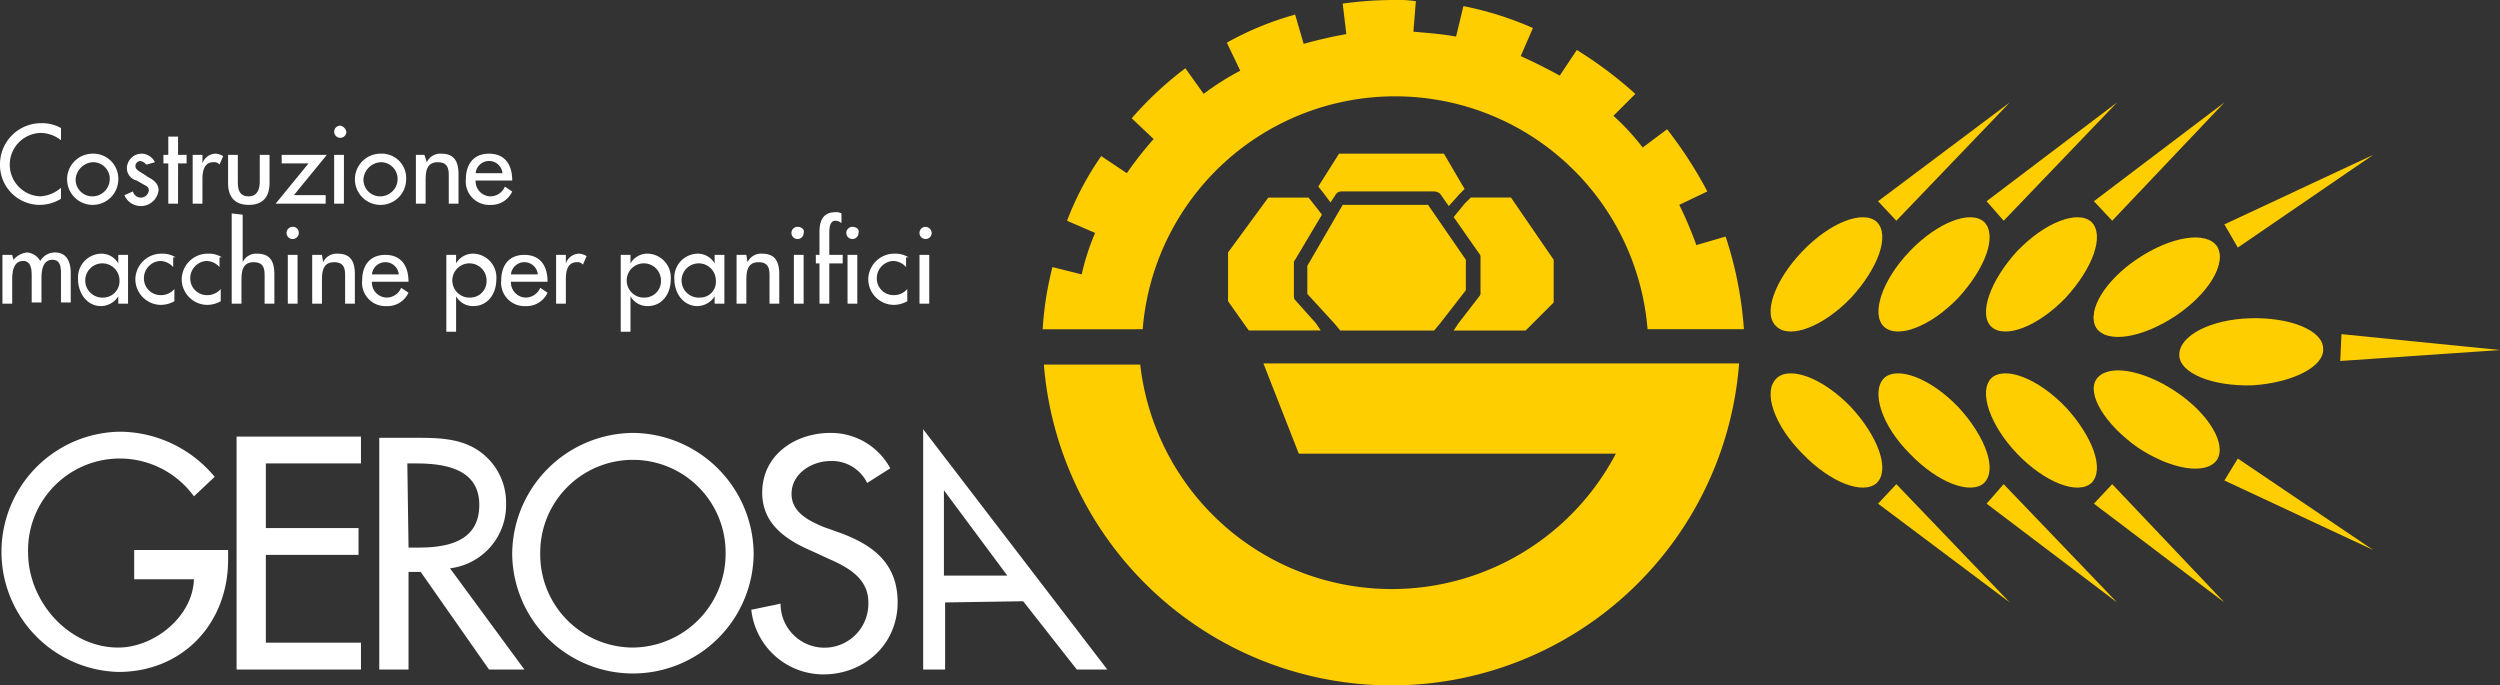 <svg xmlns="http://www.w3.org/2000/svg" width="364.769" height="100" viewBox="0 0 364.769 100">
  <rect x="0" y="0" width="364.769" height="100" fill="#333333" stroke="none"/>
  <g id="logo_mod" transform="translate(-39.978 -40)">
    <path id="Path_279" data-name="Path 279" d="M170.232,64.807,164.716,56.8H152.26l-5.16,8.9v4.093l3.915,4.27H166.5l3.737-4.8Z" transform="translate(83.625 13.093)" fill="none"/>
    <path id="Path_280" data-name="Path 280" d="M150.656,68.134h11.388l.356-.534H150.3Z" transform="translate(86.119 21.51)" fill="none"/>
    <path id="Path_281" data-name="Path 281" d="M125.4,88.043a48.369,48.369,0,0,1,1.423-9.075l4.27,1.068a34.336,34.336,0,0,1,1.957-6.05l-4.093-1.779a43.315,43.315,0,0,1,4.982-9.431l3.737,2.491a53.6,53.6,0,0,1,3.915-4.982l-3.2-3.025a50.74,50.74,0,0,1,7.829-7.3l2.669,3.737a39.1,39.1,0,0,1,5.338-3.381l-1.957-4.093a45.065,45.065,0,0,1,9.964-4.093l1.246,4.27a63.857,63.857,0,0,1,6.228-1.423l-.534-4.448A53.429,53.429,0,0,1,176.823,40a16.281,16.281,0,0,1,3.025.178l-.356,4.448c2.135.178,4.27.356,6.228.712l1.068-4.448a48.127,48.127,0,0,1,10.142,3.2l-1.779,4.093c1.957.89,3.737,1.779,5.694,2.847l2.491-3.737a59.433,59.433,0,0,1,8.541,6.406l-3.2,3.2a34.64,34.64,0,0,1,4.27,4.626l3.559-2.669a60.829,60.829,0,0,1,5.872,9.075l-4.093,1.957a58.161,58.161,0,0,1,2.491,5.872l4.27-1.246a55.234,55.234,0,0,1,2.669,13.523H213.656a36.952,36.952,0,0,0-73.665,0ZM227,93.2a50.875,50.875,0,0,1-101.424,0h14.057a36.938,36.938,0,0,0,69.4,12.989H162.767l-5.16-13.167H227Z" transform="translate(66.713 0)" fill="#fece00"/>
    <path id="Path_282" data-name="Path 282" d="M170.232,69.256V64.807L164.716,56.8H152.26l-5.16,8.9v4.093l3.915,4.27.89,1.068h13.7l.89-1.068Z" transform="translate(83.625 13.093)" fill="#fece00"/>
    <path id="Path_283" data-name="Path 283" d="M167.463,56.2h-5.872l-.89.89-1.6,1.957,3.737,5.338a.654.654,0,0,1,.178.534v5.16a.654.654,0,0,1-.178.534l-3.025,3.915L159.1,75.6h10.5l4.093-4.093V65.275Z" transform="translate(92.978 12.626)" fill="#fece00"/>
    <path id="Path_284" data-name="Path 284" d="M153.411,74.527l-3.025-3.381c-.178-.178-.178-.356-.178-.712V65.809a.654.654,0,0,1,.178-.534l3.915-6.584-1.246-1.6-.712-.89h-5.872L140.6,64.207v7.117l3.025,4.27h10.5Z" transform="translate(78.559 12.626)" fill="#fece00"/>
    <path id="Path_285" data-name="Path 285" d="M166.327,52.6h-15.3L148,57.4l.712.89,1.068,1.423.712-1.068a.979.979,0,0,1,.89-.534H164.9a1.359,1.359,0,0,1,.89.356l1.246,1.779,1.6-1.779.712-.712Z" transform="translate(84.327 9.82)" fill="#fece00"/>
    <path id="Path_286" data-name="Path 286" d="M41.679,69.317H40.256v7.117h1.423V72.876c0-1.068.178-2.669,1.6-2.669,1.246,0,1.246,1.423,1.246,2.313v3.737H45.95V72.7c0-1.068.178-2.669,1.6-2.669,1.246,0,1.246,1.246,1.246,2.135v4.093H50.22v-4.27c0-1.6-.534-3.025-2.313-3.025a2.469,2.469,0,0,0-2.135,1.246,2.414,2.414,0,0,0-1.957-1.246,3.092,3.092,0,0,0-1.957,1.068Zm13.345,6.228a2.5,2.5,0,1,1,2.313-2.491,2.392,2.392,0,0,1-2.313,2.491m3.559-6.228H57.16v1.246a2.84,2.84,0,0,0-2.491-1.423,3.465,3.465,0,0,0-3.381,3.737c0,1.957,1.246,3.915,3.381,3.915a3.066,3.066,0,0,0,2.491-1.424v1.068h1.423Zm6.939.356a3.587,3.587,0,0,0-1.957-.534,3.8,3.8,0,0,0-3.915,3.737,3.758,3.758,0,0,0,3.737,3.737,4.056,4.056,0,0,0,1.957-.534V74.3a2.549,2.549,0,0,1-1.957.89A2.433,2.433,0,0,1,60.9,72.7a2.518,2.518,0,0,1,2.313-2.491,2.549,2.549,0,0,1,1.957.89V69.673h.356Zm6.762,0a3.587,3.587,0,0,0-1.957-.534,3.8,3.8,0,0,0-3.915,3.737,3.758,3.758,0,0,0,3.737,3.737,4.056,4.056,0,0,0,1.957-.534V74.3a2.549,2.549,0,0,1-1.957.89A2.433,2.433,0,0,1,67.658,72.7a2.518,2.518,0,0,1,2.313-2.491,2.549,2.549,0,0,1,1.957.89V69.673h.356Zm1.424-6.406V76.435h1.423v-3.2c0-1.246,0-2.847,1.779-2.847,1.423,0,1.6.89,1.6,1.957v4.093h1.423v-4.27c0-1.779-.534-3.025-2.491-3.025a2.158,2.158,0,0,0-2.135,1.246v-6.94l-1.6-.178Zm9.609,6.05H81.893v7.117h1.423ZM82.6,65.225a.89.89,0,1,0,.89.89.841.841,0,0,0-.89-.89m4.27,4.093H85.452v7.117h1.423v-3.2c0-1.246,0-2.847,1.779-2.847,1.423,0,1.6.89,1.6,1.957v4.093h1.423v-4.27c0-1.779-.534-3.025-2.491-3.025a2.158,2.158,0,0,0-2.135,1.246Zm12.633,3.915h0c0-2.313-1.068-3.915-3.381-3.915s-3.381,1.6-3.381,3.737a3.41,3.41,0,0,0,3.559,3.737,3.361,3.361,0,0,0,3.2-1.957l-1.068-.712a2.312,2.312,0,0,1-2.135,1.424,2.206,2.206,0,0,1-2.135-2.313ZM94.17,72.164a1.966,1.966,0,0,1,3.915,0Zm14.413,3.381a2.5,2.5,0,1,1,2.313-2.491,2.392,2.392,0,0,1-2.313,2.491m-2.135-6.228h-1.424v11.21h1.424v-5.16a2.84,2.84,0,0,0,2.491,1.423c2.135,0,3.381-1.779,3.381-3.915a3.465,3.465,0,0,0-3.381-3.737,2.84,2.84,0,0,0-2.491,1.423Zm13.345,3.915h0c0-2.313-1.068-3.915-3.381-3.915s-3.381,1.6-3.381,3.737a3.41,3.41,0,0,0,3.559,3.737,3.361,3.361,0,0,0,3.2-1.957l-1.068-.712a2.312,2.312,0,0,1-2.135,1.424,2.206,2.206,0,0,1-2.135-2.313Zm-5.338-1.068a1.966,1.966,0,0,1,3.915,0Zm8.007-2.847h-1.424v7.117h1.424V72.876c0-1.068.178-2.491,1.6-2.491a.98.98,0,0,1,.89.356l.534-1.246a2.529,2.529,0,0,0-1.068-.356,2.082,2.082,0,0,0-1.957,1.423Zm11.566,6.228a2.5,2.5,0,1,1,2.313-2.491,2.392,2.392,0,0,1-2.313,2.491m-2.135-6.228h-1.423v11.21h1.423v-5.16a2.84,2.84,0,0,0,2.491,1.423c2.135,0,3.381-1.779,3.381-3.915a3.465,3.465,0,0,0-3.381-3.737,2.84,2.84,0,0,0-2.491,1.423Zm10.142,6.228a2.5,2.5,0,1,1,2.313-2.491,2.283,2.283,0,0,1-2.313,2.491m3.559-6.228H144.17v1.246a2.84,2.84,0,0,0-2.491-1.423,3.465,3.465,0,0,0-3.381,3.737c0,1.957,1.246,3.915,3.381,3.915a3.066,3.066,0,0,0,2.491-1.424v1.068h1.423Zm3.2,0h-1.423v7.117H148.8v-3.2c0-1.246,0-2.847,1.779-2.847,1.423,0,1.6.89,1.6,1.957v4.093H153.6v-4.27c0-1.779-.534-3.025-2.491-3.025a2.158,2.158,0,0,0-2.135,1.246Zm8.185,0h-1.246v7.117h1.423V69.317Zm-.712-4.093a.89.89,0,1,0,.89.89c.178-.534-.356-.89-.89-.89m6.406-1.957a1.6,1.6,0,0,0-.89-.178c-1.779,0-2.313,1.246-2.313,2.847v3.381h-.534v1.246h.534v5.872H160.9V70.563h1.957V69.317H160.9V66.292c0-.712,0-1.957.89-1.957a1.359,1.359,0,0,1,.89.356Zm2.313,6.05h-1.423v7.117h1.423Zm-.712-4.093a.89.89,0,1,0,.89.89c.178-.534-.356-.89-.89-.89m8.185,4.448a3.587,3.587,0,0,0-1.957-.534,3.8,3.8,0,0,0-3.915,3.737,3.758,3.758,0,0,0,3.737,3.737,4.056,4.056,0,0,0,1.957-.534V74.3a2.549,2.549,0,0,1-1.957.89,2.433,2.433,0,0,1-2.491-2.491,2.518,2.518,0,0,1,2.313-2.491,2.549,2.549,0,0,1,1.957.89V69.673h.356Zm3.025-.356h-1.423v7.117h1.423Zm-.534-4.093a.89.89,0,1,0,.89.89.953.953,0,0,0-.89-.89M48.8,50.812A5.634,5.634,0,0,0,45.95,50.1a6,6,0,0,0-6.05,6.05,5.81,5.81,0,0,0,5.872,5.872,6,6,0,0,0,3.025-.89v-1.6a5.048,5.048,0,0,1-3.025,1.246,4.63,4.63,0,0,1,0-9.253A4.832,4.832,0,0,1,48.8,52.591Zm4.626,3.737a3.737,3.737,0,1,0,3.737,3.737,3.649,3.649,0,0,0-3.737-3.737m0,1.246a2.433,2.433,0,0,1,2.491,2.491,2.545,2.545,0,0,1-2.491,2.491,2.433,2.433,0,0,1-2.491-2.491,2.674,2.674,0,0,1,2.491-2.491m9.075,0a2.188,2.188,0,0,0-1.957-1.246,2.164,2.164,0,0,0-2.135,2.135,1.873,1.873,0,0,0,1.423,1.779l1.246.712c.356.178.534.356.534.712a1.148,1.148,0,0,1-1.068,1.068,1.185,1.185,0,0,1-1.246-.89l-1.246.534a2.6,2.6,0,0,0,4.982-.712c0-1.068-.89-1.6-1.6-1.957-.89-.712-1.779-.89-1.779-1.6a.765.765,0,0,1,.712-.712,1.513,1.513,0,0,1,.89.534Zm3.381.178h1.246V54.726H65.879V52.057H64.455v2.669h-.712v1.246h.712v5.872h1.423Zm3.559-1.246H68.014v7.117h1.423V58.285c0-1.068.178-2.491,1.6-2.491a.98.98,0,0,1,.89.356l.534-1.246a2.529,2.529,0,0,0-1.068-.356,2.082,2.082,0,0,0-1.957,1.423Zm3.737,0v4.093c0,1.957.89,3.2,3.025,3.2s3.025-1.246,3.025-3.2V54.726H77.8v3.915c0,1.068-.356,2.135-1.6,2.135-1.423,0-1.6-1.068-1.6-2.135V54.726ZM82.783,60.6l4.8-5.872H81v1.246h3.915l-4.8,5.872h7.3V60.6Zm7.3-5.872H88.654v7.117h1.423Zm-.534-4.27a.89.89,0,1,0,.89.89,1.143,1.143,0,0,0-.89-.89m5.872,4.093a3.737,3.737,0,1,0,3.737,3.737,3.548,3.548,0,0,0-3.737-3.737m0,1.246a2.433,2.433,0,0,1,2.491,2.491,2.545,2.545,0,0,1-2.491,2.491,2.433,2.433,0,0,1-2.491-2.491,2.674,2.674,0,0,1,2.491-2.491m6.406-1.068h-1.246v7.117H102v-3.2c0-1.246,0-2.847,1.779-2.847,1.423,0,1.6.89,1.6,1.957v4.093H106.8v-4.27c0-1.779-.534-3.025-2.491-3.025a2.158,2.158,0,0,0-2.135,1.246Zm12.811,3.737h0c0-2.313-1.068-3.915-3.381-3.915s-3.381,1.6-3.381,3.737a3.41,3.41,0,0,0,3.559,3.737,3.361,3.361,0,0,0,3.2-1.957l-1.068-.712a2.312,2.312,0,0,1-2.135,1.423,2.206,2.206,0,0,1-2.135-2.313h5.338ZM109.3,57.4a1.966,1.966,0,0,1,3.915,0Z" transform="translate(0.078 7.872)" fill="#fff"/>
    <path id="Path_287" data-name="Path 287" d="M59.4,93.172v3.915h8.719c-.178,5.516-5.872,9.964-11.032,9.964-7.3,0-13.167-6.762-13.167-13.879a13.378,13.378,0,0,1,24.2-8.185l3.025-2.847a18.107,18.107,0,0,0-13.7-6.584,17.53,17.53,0,0,0-.356,35.053c9.431,0,16.014-7.117,16.014-16.37V92.816H59.4Zm110.32-12.278A9.82,9.82,0,0,0,161,75.734c-5.16,0-9.964,3.2-9.964,8.719,0,4.626,3.559,6.94,7.3,8.541l2.313,1.068c2.847,1.246,5.872,2.847,5.872,6.406a6.407,6.407,0,1,1-12.811.178l-4.27.89a10.59,10.59,0,0,0,10.5,9.431c6.05,0,10.854-4.448,10.854-10.5,0-5.694-3.559-8.363-8.363-10.142l-2.491-.89c-2.135-.89-4.626-2.135-4.626-4.8,0-3.025,3.025-4.8,5.694-4.8a5.689,5.689,0,0,1,5.338,3.2ZM74.342,110.253H92.491v-3.915H78.612V93.527H92.135V89.613H78.612V80.182H92.491V76.268H74.342Zm57.829-34.52a17.772,17.772,0,0,0-17.616,17.616,17.616,17.616,0,0,0,35.231,0,17.772,17.772,0,0,0-17.616-17.616m0,31.317a13.556,13.556,0,0,1-13.523-13.7,13.524,13.524,0,1,1,27.046,0,13.67,13.67,0,0,1-13.523,13.7M105.48,95.485a9.292,9.292,0,0,0,8.185-9.431,9.175,9.175,0,0,0-4.448-8.007c-2.669-1.6-5.872-1.6-8.9-1.6H95.16v33.808h4.27V96.018h1.779l9.964,14.235h5.16Zm-6.228-15.3H100.5c4.093,0,9.253.712,9.253,6.05s-4.626,6.228-8.9,6.228H99.431l-.178-12.278Zm89.858,20.107,7.829,9.964h4.448L174.52,75.2v35.053h3.2v-9.786ZM186.8,96.552h-9.253V84.1Z" transform="translate(0.156 27.433)" fill="#fff"/>
    <g id="Group_178" data-name="Group 178" transform="translate(298.322 54.947)">
      <path id="Path_288" data-name="Path 288" d="M189.735,62.77c4.093-4.27,8.9-6.05,10.854-4.27,1.957,1.957.178,6.762-3.737,11.032-4.093,4.27-8.9,6.05-10.854,4.27-2.135-1.779-.356-6.762,3.737-11.032" transform="translate(-185.089 -41.062)" fill="#fece00"/>
      <path id="Path_289" data-name="Path 289" d="M198.5,62.77c4.093-4.27,8.9-6.05,10.854-4.27,1.957,1.957.178,6.762-3.737,11.032-4.093,4.27-8.9,6.05-10.854,4.27s-.356-6.762,3.737-11.032" transform="translate(-178.197 -41.062)" fill="#fece00"/>
      <path id="Path_290" data-name="Path 290" d="M207.287,62.77c4.093-4.27,8.9-6.05,10.854-4.27,1.957,1.957.178,6.762-3.737,11.032-4.093,4.27-8.9,6.05-10.854,4.27s-.178-6.762,3.737-11.032" transform="translate(-171.325 -41.062)" fill="#fece00"/>
      <path id="Path_291" data-name="Path 291" d="M218.017,62.548c4.8-3.2,9.964-4.093,11.566-1.779,1.424,2.313-1.246,6.762-6.05,9.964s-9.964,4.093-11.566,1.779c-1.423-2.313,1.246-6.762,6.05-9.964" transform="translate(-164.439 -39.772)" fill="#fece00"/>
      <path id="Path_292" data-name="Path 292" d="M193.9,62.813l2.669,2.847L213.117,48.4Z" transform="translate(-178.222 -48.4)" fill="#fece00"/>
      <path id="Path_293" data-name="Path 293" d="M202.8,62.813l2.491,2.847L221.839,48.4Z" transform="translate(-171.286 -48.4)" fill="#fece00"/>
      <path id="Path_294" data-name="Path 294" d="M211.6,62.813l2.669,2.847,16.37-17.26Z" transform="translate(-164.428 -48.4)" fill="#fece00"/>
      <path id="Path_295" data-name="Path 295" d="M222.3,62.842l1.957,3.381L244.008,52.7Z" transform="translate(-156.088 -45.049)" fill="#fece00"/>
    </g>
    <g id="Group_179" data-name="Group 179" transform="translate(298.322 94.04)">
      <path id="Path_296" data-name="Path 296" d="M189.735,82.332c4.093,4.27,8.9,6.05,10.854,4.27,1.957-1.957.178-6.762-3.737-11.032-4.093-4.27-8.9-6.05-10.854-4.27-2.135,1.957-.356,6.939,3.737,11.032" transform="translate(-185.089 -70.18)" fill="#fece00"/>
      <path id="Path_297" data-name="Path 297" d="M198.5,82.332c4.093,4.27,8.9,6.05,10.854,4.27,1.957-1.957.178-6.762-3.737-11.032-4.093-4.27-8.9-6.05-10.854-4.27-1.957,1.957-.356,6.939,3.737,11.032" transform="translate(-178.197 -70.18)" fill="#fece00"/>
      <path id="Path_298" data-name="Path 298" d="M207.287,82.332c4.093,4.27,8.9,6.05,10.854,4.27,1.957-1.957.178-6.762-3.737-11.032-4.093-4.27-8.9-6.05-10.854-4.27-1.957,1.957-.178,6.939,3.737,11.032" transform="translate(-171.325 -70.18)" fill="#fece00"/>
      <path id="Path_299" data-name="Path 299" d="M218.017,81.633c4.8,3.2,9.964,4.093,11.566,1.779,1.424-2.313-1.246-6.762-6.05-9.964s-9.964-4.093-11.566-1.779c-1.423,2.135,1.246,6.584,6.05,9.964" transform="translate(-164.439 -70.37)" fill="#fece00"/>
      <path id="Path_300" data-name="Path 300" d="M193.9,82.547l2.669-2.847,16.548,17.26Z" transform="translate(-178.222 -63.099)" fill="#fece00"/>
      <path id="Path_301" data-name="Path 301" d="M202.8,82.547l2.491-2.847,16.548,17.26Z" transform="translate(-171.286 -63.099)" fill="#fece00"/>
      <path id="Path_302" data-name="Path 302" d="M211.6,82.547l2.669-2.847,16.37,17.26Z" transform="translate(-164.428 -63.099)" fill="#fece00"/>
      <path id="Path_303" data-name="Path 303" d="M222.3,80.8l1.957-3.2,19.751,13.345Z" transform="translate(-156.088 -64.736)" fill="#fece00"/>
    </g>
    <path id="Path_304" data-name="Path 304" d="M218.017,62.648c4.8-3.2,9.964-4.093,11.566-1.779,1.424,2.313-1.246,6.762-6.05,9.964s-9.964,4.093-11.566,1.779c-1.423-2.313,1.246-6.762,6.05-9.964" transform="translate(133.882 15.252)" fill="#fece00"/>
    <path id="Path_305" data-name="Path 305" d="M228.92,66.1c5.872-.178,10.676,1.779,10.676,4.448.178,2.669-4.626,4.982-10.32,5.338-5.872.178-10.676-1.779-10.676-4.448,0-2.847,4.626-5.16,10.32-5.338" transform="translate(139.35 20.336)" fill="#fece00"/>
    <path id="Path_306" data-name="Path 306" d="M231.978,67.4l-.178,3.915,23.31-1.6Z" transform="translate(149.637 21.354)" fill="#fece00"/>
  </g>
</svg>
